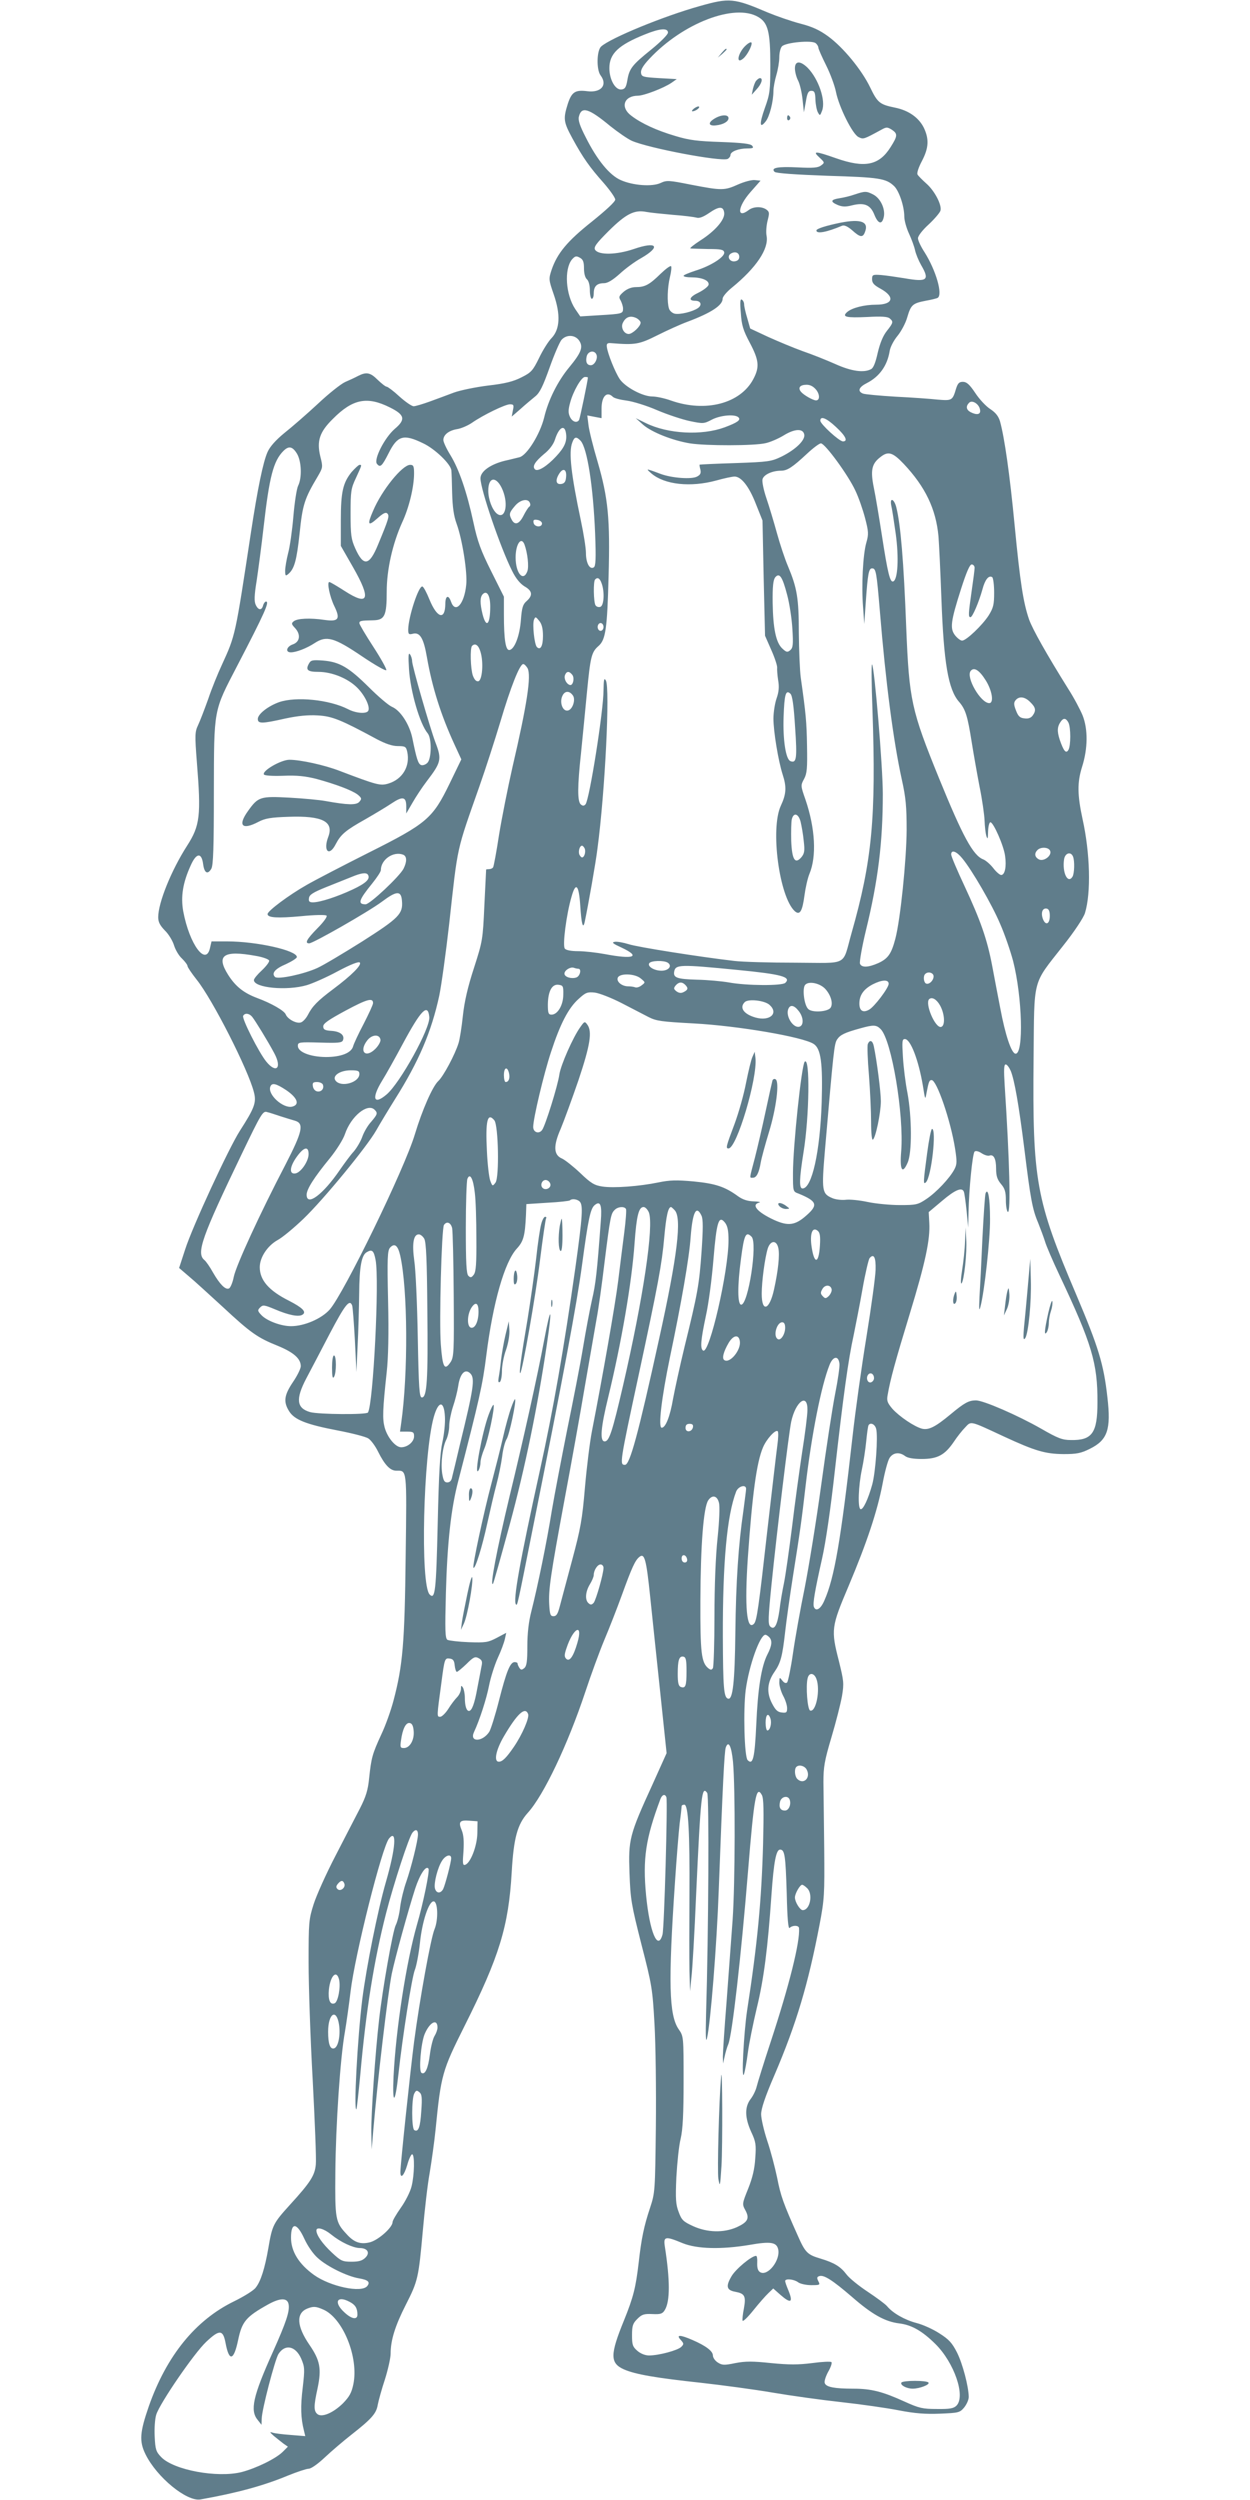 <?xml version="1.0" standalone="no"?>
<!DOCTYPE svg PUBLIC "-//W3C//DTD SVG 20010904//EN"
 "http://www.w3.org/TR/2001/REC-SVG-20010904/DTD/svg10.dtd">
<svg version="1.0" xmlns="http://www.w3.org/2000/svg"
 width="640pt" height="1280pt" viewBox="0 0 640 1280"
 preserveAspectRatio="xMidYMid meet">
<g transform="translate(0,1280) scale(0.1,-0.1)"
fill="#607d8b" stroke="none">
<path d="M3583 12769 c-183 -51 -456 -163 -505 -207 -23 -20 -25 -119 -3 -148
37 -49 3 -90 -68 -81 -62 8 -80 -4 -100 -65 -24 -77 -22 -92 24 -177 55 -101
89 -148 160 -228 32 -37 59 -75 59 -85 0 -11 -48 -55 -120 -113 -126 -100
-177 -162 -206 -247 -15 -46 -15 -50 11 -125 36 -104 32 -179 -11 -224 -16
-16 -45 -62 -64 -102 -32 -65 -40 -74 -90 -99 -41 -21 -83 -32 -171 -42 -64
-8 -142 -24 -175 -36 -32 -12 -88 -33 -124 -46 -36 -13 -73 -24 -82 -24 -10 0
-43 23 -73 50 -30 28 -60 50 -65 50 -6 0 -26 16 -46 35 -38 38 -58 42 -101 20
-15 -8 -45 -22 -66 -31 -22 -10 -85 -60 -140 -112 -56 -52 -133 -119 -171
-149 -45 -37 -74 -70 -86 -97 -23 -51 -51 -188 -85 -411 -81 -533 -79 -526
-149 -679 -20 -43 -52 -121 -70 -175 -19 -53 -42 -113 -52 -134 -16 -34 -17
-49 -6 -190 22 -274 16 -324 -50 -427 -81 -126 -148 -292 -148 -366 0 -25 9
-42 34 -68 19 -18 40 -53 47 -76 7 -23 25 -54 41 -68 15 -15 28 -32 28 -38 0
-6 21 -37 47 -70 81 -101 264 -461 293 -576 14 -53 3 -81 -72 -198 -57 -89
-243 -491 -280 -607 l-31 -95 49 -42 c27 -22 104 -93 173 -156 144 -134 179
-159 284 -201 80 -33 117 -65 117 -104 0 -12 -18 -49 -40 -81 -45 -67 -50
-101 -20 -149 27 -44 87 -68 249 -99 73 -14 144 -32 157 -41 13 -8 36 -39 50
-68 34 -68 62 -97 93 -97 55 0 54 17 48 -436 -5 -448 -15 -562 -62 -740 -13
-50 -41 -129 -63 -175 -46 -100 -51 -119 -62 -223 -6 -61 -16 -94 -47 -155
-22 -42 -78 -151 -125 -242 -48 -92 -98 -204 -112 -248 -25 -78 -26 -94 -26
-298 0 -118 9 -389 21 -602 11 -212 19 -407 16 -433 -5 -56 -27 -91 -132 -206
-86 -95 -91 -104 -111 -222 -18 -104 -39 -171 -65 -203 -10 -14 -60 -45 -111
-70 -197 -96 -345 -278 -436 -537 -46 -133 -50 -179 -17 -246 58 -118 212
-244 282 -231 186 33 322 70 447 122 47 19 95 35 106 35 13 0 48 25 83 58 34
32 96 85 137 117 102 80 127 108 134 152 4 21 20 80 37 131 16 51 29 110 29
131 0 69 23 143 78 251 62 122 65 136 87 380 9 102 24 235 35 295 10 61 24
160 30 220 28 283 34 303 148 531 179 357 226 511 242 789 10 174 29 244 82
303 82 90 205 350 294 617 29 88 73 208 98 268 25 59 66 164 91 233 50 138 67
175 88 192 27 23 36 -11 56 -204 11 -104 34 -327 52 -495 l32 -305 -72 -160
c-119 -260 -124 -282 -118 -454 5 -135 9 -160 61 -365 54 -209 57 -229 67
-408 6 -103 9 -339 7 -525 -4 -332 -4 -338 -30 -417 -31 -93 -44 -156 -58
-280 -15 -128 -27 -176 -75 -295 -72 -176 -72 -219 -1 -251 59 -26 164 -44
396 -69 107 -12 272 -34 365 -50 94 -16 252 -38 353 -49 100 -11 233 -30 294
-42 83 -16 137 -20 211 -17 94 4 101 5 123 31 13 16 24 40 24 55 -1 54 -31
169 -60 227 -25 49 -41 67 -90 98 -32 21 -85 45 -117 53 -61 16 -122 51 -151
86 -9 11 -54 44 -99 74 -44 29 -94 69 -109 89 -30 40 -63 60 -133 81 -67 20
-78 30 -117 119 -73 163 -87 202 -105 295 -11 52 -33 137 -51 190 -17 52 -31
113 -31 135 0 28 20 89 68 200 113 264 173 467 231 770 25 131 26 155 24 390
-2 138 -3 291 -4 340 0 78 5 109 41 230 23 77 47 172 54 211 11 66 9 78 -16
180 -41 160 -39 174 50 384 94 223 147 383 174 524 11 60 27 119 36 132 18 27
50 31 79 9 13 -10 43 -15 85 -15 81 0 118 20 164 87 17 26 44 60 59 75 31 33
22 35 198 -47 160 -74 211 -89 305 -90 67 0 89 4 135 27 91 45 109 99 90 263
-19 171 -46 258 -159 525 -208 489 -225 582 -219 1215 4 413 -8 370 149 570
60 75 107 147 114 170 32 104 26 308 -12 480 -27 125 -28 188 -3 268 30 94 31
193 3 264 -12 29 -44 90 -73 135 -113 181 -183 306 -201 356 -30 87 -46 191
-74 482 -25 262 -52 450 -75 533 -8 26 -22 44 -49 62 -21 13 -56 50 -77 82
-30 45 -45 58 -64 58 -19 0 -26 -7 -35 -35 -18 -61 -21 -62 -94 -56 -36 4
-133 11 -216 15 -82 5 -158 12 -167 16 -29 12 -21 33 21 54 64 33 104 89 116
163 3 21 21 55 40 78 19 23 42 66 50 95 19 65 28 72 94 85 29 5 57 12 62 15
27 17 -9 141 -67 233 -19 29 -34 61 -34 72 0 12 23 42 55 71 30 28 57 60 60
70 9 28 -30 103 -73 140 -20 18 -40 38 -44 45 -5 7 5 37 22 69 35 67 38 112
10 171 -26 52 -78 89 -148 103 -78 16 -89 25 -127 104 -43 89 -137 204 -215
261 -44 32 -80 49 -142 65 -46 12 -121 38 -167 57 -173 74 -196 76 -348 33z
m299 -56 c50 -29 62 -76 62 -243 0 -133 -2 -151 -28 -223 -29 -82 -27 -108 4
-69 20 24 40 103 40 156 0 18 7 55 15 82 8 27 15 68 15 91 0 23 6 48 14 56 20
20 153 32 172 16 8 -6 14 -17 14 -23 0 -6 18 -47 40 -91 22 -44 44 -105 50
-135 15 -77 85 -218 116 -232 25 -12 25 -12 117 38 25 14 30 14 53 0 31 -21
30 -32 -6 -89 -59 -94 -132 -109 -280 -57 -105 37 -122 38 -85 4 28 -26 28
-27 9 -41 -15 -12 -41 -14 -120 -10 -103 5 -139 -2 -118 -23 7 -7 105 -14 270
-20 266 -8 300 -13 342 -53 25 -24 52 -103 52 -156 0 -20 11 -59 24 -87 13
-28 27 -66 31 -85 4 -19 18 -53 31 -76 45 -77 32 -88 -83 -68 -43 7 -98 15
-123 17 -42 3 -45 1 -45 -22 0 -19 10 -30 43 -48 76 -42 65 -82 -22 -82 -61 0
-124 -16 -149 -38 -28 -25 -4 -30 104 -25 72 4 103 2 114 -7 20 -17 19 -22
-14 -64 -20 -25 -35 -62 -47 -112 -11 -50 -22 -78 -34 -84 -37 -20 -101 -11
-183 26 -45 20 -120 50 -167 66 -47 17 -126 50 -177 73 l-92 43 -15 53 c-9 29
-16 61 -16 70 0 10 -5 21 -12 25 -8 5 -10 -13 -5 -68 4 -63 12 -89 46 -153 47
-89 51 -124 18 -186 -66 -125 -244 -172 -421 -110 -33 12 -76 21 -96 21 -50 0
-139 48 -167 89 -24 36 -62 131 -66 165 -2 17 3 21 23 19 123 -10 143 -6 235
40 50 25 120 57 156 70 122 46 179 84 179 118 0 10 21 35 47 56 125 102 190
199 178 265 -4 19 -1 54 5 78 10 39 10 45 -6 57 -24 17 -66 16 -90 -2 -63 -48
-58 16 8 91 l52 59 -29 3 c-15 2 -53 -8 -85 -22 -71 -32 -84 -32 -240 -2 -116
23 -126 24 -158 9 -43 -20 -141 -13 -204 15 -57 25 -121 103 -179 219 -30 58
-40 88 -35 106 13 54 50 43 161 -49 39 -31 88 -65 110 -75 87 -38 452 -107
490 -93 8 4 15 13 15 20 0 18 41 34 87 34 29 0 33 3 24 14 -8 10 -51 15 -159
19 -120 4 -163 9 -235 31 -95 28 -173 64 -224 103 -59 43 -39 103 34 103 32 1
129 38 171 66 l27 19 -90 5 c-84 5 -90 7 -93 27 -2 16 11 38 43 72 171 183
437 285 557 214z m-462 -80 c0 -10 -38 -48 -86 -87 -98 -79 -112 -97 -122
-157 -6 -35 -12 -45 -29 -47 -32 -5 -63 50 -63 109 0 74 46 118 180 172 78 32
120 35 120 10z m288 -923 c4 -35 -48 -94 -122 -141 -34 -22 -56 -40 -51 -41 6
-1 46 -2 90 -3 67 0 80 -3 83 -17 4 -23 -69 -70 -148 -94 -33 -11 -60 -22 -60
-26 0 -5 18 -8 39 -8 55 0 93 -16 89 -38 -2 -9 -25 -27 -51 -40 -47 -22 -55
-42 -17 -42 28 0 36 -21 14 -37 -27 -19 -93 -35 -120 -29 -12 3 -26 15 -29 27
-10 32 -8 106 5 160 7 28 9 53 6 56 -4 4 -28 -14 -54 -39 -57 -56 -80 -68
-126 -68 -23 0 -45 -9 -63 -24 -25 -22 -26 -27 -15 -45 6 -12 12 -30 12 -41 0
-26 -4 -27 -122 -34 l-97 -6 -26 38 c-49 74 -57 203 -17 253 16 18 22 20 40
10 17 -9 22 -21 22 -55 0 -27 6 -48 15 -56 9 -8 15 -30 15 -56 0 -24 5 -44 10
-44 6 0 10 13 10 28 0 36 16 52 52 52 19 0 44 15 81 48 29 27 78 63 109 80
104 60 82 88 -37 47 -88 -30 -180 -32 -198 -4 -8 14 5 32 70 97 88 87 131 109
192 97 20 -4 81 -10 136 -15 55 -4 109 -11 120 -14 14 -5 34 2 65 23 52 36 74
36 78 1z m77 -225 c0 -13 -8 -21 -23 -23 -26 -4 -42 25 -21 39 22 14 44 6 44
-16z m-524 -315 c10 -6 19 -16 19 -22 0 -19 -42 -58 -61 -58 -25 0 -43 35 -29
59 15 30 40 37 71 21z m-295 -115 c21 -32 10 -61 -52 -136 -58 -70 -107 -167
-128 -257 -21 -85 -88 -193 -126 -203 -14 -3 -47 -12 -75 -18 -73 -18 -125
-54 -125 -90 0 -56 102 -355 162 -474 19 -39 41 -65 63 -79 41 -23 44 -46 12
-75 -20 -17 -25 -33 -30 -97 -6 -81 -32 -149 -58 -154 -20 -4 -29 52 -29 182
l0 91 -65 130 c-53 106 -70 152 -91 250 -34 158 -74 273 -118 345 -20 32 -36
67 -36 77 0 27 28 49 71 56 19 3 53 17 75 32 59 41 171 95 195 95 19 0 21 -4
15 -31 l-6 -32 45 39 c24 22 58 50 75 64 24 19 40 53 74 148 24 68 52 132 61
142 26 29 71 26 91 -5z m88 -71 c8 -20 -10 -54 -29 -54 -20 0 -28 17 -21 46 7
27 40 33 50 8z m-44 -117 c0 -14 -41 -210 -45 -217 -11 -18 -35 -10 -47 16 -9
19 -9 36 1 72 16 60 58 132 76 132 8 0 15 -1 15 -3z m1169 -63 c19 -24 19 -54
-1 -54 -15 0 -63 27 -77 44 -17 21 -5 36 29 36 19 0 35 -9 49 -26z m-1041 -36
c7 -7 38 -15 70 -19 31 -4 101 -25 156 -49 54 -23 130 -48 168 -56 68 -14 72
-14 112 7 43 23 119 30 137 12 13 -13 -4 -26 -71 -51 -117 -43 -290 -34 -404
22 l-51 25 38 -34 c44 -38 149 -80 239 -95 81 -13 330 -13 388 1 24 5 67 24
93 40 57 35 100 36 105 3 4 -29 -45 -76 -115 -111 -54 -26 -67 -28 -238 -34
-99 -3 -181 -7 -183 -8 -1 0 0 -12 4 -25 4 -19 0 -27 -17 -36 -27 -15 -127 -8
-185 13 -21 8 -48 18 -59 21 -14 5 -11 0 10 -18 68 -58 201 -72 333 -36 39 11
81 20 93 20 34 0 74 -50 109 -140 l34 -85 6 -295 7 -295 32 -73 c18 -40 31
-81 30 -90 -1 -9 1 -38 5 -64 6 -34 4 -60 -8 -94 -9 -26 -16 -73 -16 -103 0
-67 25 -217 47 -286 21 -64 19 -100 -9 -160 -55 -118 -8 -467 71 -540 26 -23
39 -2 50 81 5 38 16 87 25 109 38 90 30 234 -20 381 -25 71 -25 73 -7 106 15
28 17 55 15 168 -2 125 -6 166 -32 350 -5 36 -9 139 -10 230 0 178 -9 230 -56
342 -15 35 -40 110 -56 168 -16 58 -40 138 -54 179 -14 41 -23 85 -20 97 6 24
50 44 95 44 32 0 59 18 133 87 31 29 63 53 71 53 21 0 140 -163 176 -241 17
-35 39 -99 50 -141 18 -69 19 -83 7 -125 -18 -61 -26 -223 -17 -333 l6 -85 8
115 c10 142 15 170 32 170 20 0 23 -17 40 -220 30 -366 69 -664 112 -860 21
-94 25 -141 25 -260 -1 -154 -32 -459 -58 -557 -20 -76 -37 -101 -87 -124 -52
-23 -86 -24 -94 -3 -3 9 10 85 30 168 63 257 87 454 87 701 0 141 -43 651 -55
663 -4 4 -3 -101 2 -233 19 -551 -2 -773 -107 -1142 -49 -173 -11 -153 -287
-152 -131 0 -272 4 -313 9 -173 20 -498 71 -542 86 -26 8 -58 14 -70 12 -18
-3 -11 -9 35 -30 100 -47 62 -61 -86 -33 -43 8 -105 15 -137 15 -35 0 -62 5
-68 13 -13 15 8 176 34 265 22 79 38 63 45 -46 6 -94 14 -123 23 -81 17 80 57
306 65 374 39 291 65 823 43 861 -9 15 -11 6 -12 -50 0 -106 -72 -559 -92
-584 -8 -9 -14 -9 -24 -1 -18 15 -18 90 1 265 8 77 21 215 30 307 18 185 23
208 60 240 36 32 44 88 51 357 8 294 -2 399 -56 585 -23 77 -44 162 -47 189
l-6 49 36 -7 37 -7 0 49 c0 63 27 91 58 60z m-1142 -54 c77 -38 82 -62 25
-110 -52 -45 -109 -157 -91 -179 17 -21 26 -12 60 55 45 90 76 99 175 51 61
-28 144 -108 146 -140 1 -9 3 -61 4 -116 2 -71 8 -116 23 -157 29 -80 56 -250
49 -313 -10 -99 -56 -149 -78 -85 -13 37 -29 30 -29 -13 -1 -84 -42 -72 -81
23 -14 35 -30 65 -36 67 -19 7 -72 -155 -73 -220 0 -24 3 -27 23 -22 37 10 56
-22 73 -121 27 -154 71 -294 141 -446 l35 -76 -60 -124 c-87 -179 -116 -204
-415 -354 -127 -64 -270 -138 -317 -165 -90 -51 -200 -133 -200 -149 0 -19 50
-22 171 -11 69 7 126 8 131 3 5 -5 -15 -33 -47 -65 -55 -56 -66 -77 -42 -77
20 0 302 161 372 213 76 57 99 58 103 5 6 -67 -15 -88 -203 -208 -97 -61 -201
-123 -230 -136 -70 -32 -203 -60 -217 -46 -19 19 0 42 57 66 30 14 55 30 55
36 0 34 -206 80 -356 80 l-81 0 -7 -30 c-20 -102 -106 13 -138 185 -13 75 -2
145 38 233 29 66 56 69 64 8 6 -46 23 -56 42 -24 10 18 13 107 13 393 1 431
-3 410 119 645 142 273 167 330 148 330 -5 0 -12 -9 -15 -20 -7 -27 -25 -25
-38 4 -8 17 -7 49 5 122 8 54 25 180 36 278 29 255 50 336 101 387 27 27 46
24 69 -13 24 -39 27 -125 6 -166 -7 -15 -18 -85 -24 -157 -6 -71 -18 -156 -27
-188 -8 -32 -15 -72 -15 -89 0 -26 2 -29 16 -17 31 26 43 69 58 208 15 147 25
178 93 292 26 45 27 47 13 102 -19 79 -4 125 64 192 102 103 176 117 292 59z
m3022 -13 c4 -23 -16 -28 -49 -11 -22 12 -25 30 -7 48 16 16 52 -7 56 -37z
m-738 -87 c50 -46 63 -74 36 -74 -19 0 -116 89 -116 106 0 26 31 14 80 -32z
m-1382 -33 c6 -40 -7 -71 -50 -117 -47 -51 -95 -81 -109 -67 -15 15 0 39 46
78 27 21 48 49 56 73 20 64 50 82 57 33z m75 -38 c34 -39 64 -233 74 -474 5
-131 3 -168 -7 -174 -21 -13 -40 23 -40 74 0 25 -12 100 -26 166 -50 237 -63
350 -44 399 11 31 21 32 43 9z m1654 -118 c111 -118 165 -231 178 -371 3 -38
10 -181 15 -319 12 -330 35 -465 90 -528 34 -39 44 -74 65 -206 9 -57 27 -159
40 -227 14 -68 25 -147 26 -176 1 -29 5 -64 9 -78 7 -20 8 -16 9 23 1 26 6 47
12 47 15 0 68 -119 75 -172 8 -55 -1 -98 -20 -98 -7 0 -26 16 -41 36 -15 19
-38 39 -51 44 -52 20 -105 118 -226 415 -142 349 -153 400 -168 770 -13 343
-29 531 -51 618 -11 43 -34 52 -26 10 4 -16 14 -81 23 -145 17 -123 11 -237
-13 -245 -16 -6 -28 43 -58 238 -14 90 -32 199 -41 242 -18 89 -11 123 34 157
39 31 62 25 119 -35z m-1729 -71 c-2 -21 -9 -30 -25 -32 -28 -4 -31 22 -7 57
20 28 37 15 32 -25z m-324 -64 c31 -77 11 -153 -31 -119 -23 20 -43 72 -43
117 0 74 44 75 74 2z m139 -65 c4 -8 2 -17 -4 -20 -5 -4 -18 -24 -29 -46 -22
-43 -44 -50 -60 -20 -15 28 -13 36 16 70 27 33 68 41 77 16z m62 -105 c0 -22
-39 -19 -43 3 -3 15 1 18 20 15 12 -2 23 -10 23 -18z m-90 -107 c16 -43 24
-114 15 -138 -21 -56 -60 -10 -60 71 0 67 28 109 45 67z m2305 -120 c0 -10 -7
-63 -15 -118 -17 -119 -18 -135 -6 -135 10 0 43 77 61 142 13 50 32 74 50 63
5 -3 10 -39 10 -79 0 -62 -4 -78 -28 -117 -33 -51 -115 -129 -136 -129 -8 0
-24 12 -36 27 -27 35 -23 70 31 239 27 84 44 124 54 124 8 0 15 -8 15 -17z
m-960 -138 c12 -44 24 -123 27 -175 5 -81 3 -97 -11 -109 -14 -12 -20 -11 -41
9 -32 30 -47 102 -49 235 -1 83 3 116 13 129 22 26 37 3 61 -89z m-950 59 c16
-42 13 -114 -6 -121 -9 -3 -20 0 -25 8 -10 16 -12 123 -2 132 12 13 24 7 33
-19z m-570 -119 c0 -93 -20 -114 -39 -41 -14 57 -14 89 1 104 21 21 38 -7 38
-63z m270 -151 c0 -52 -13 -75 -31 -57 -13 13 -24 117 -15 140 7 17 9 16 27
-6 13 -16 19 -39 19 -77z m310 46 c0 -11 -7 -20 -15 -20 -8 0 -15 9 -15 20 0
11 7 20 15 20 8 0 15 -9 15 -20z m-630 -127 c17 -55 9 -147 -11 -151 -11 -2
-20 8 -28 29 -12 35 -15 142 -4 152 16 16 33 4 43 -30z m241 -84 c20 -38 -2
-184 -77 -506 -24 -106 -55 -262 -69 -348 -13 -86 -27 -160 -30 -165 -3 -6
-13 -10 -21 -10 -8 0 -14 -1 -15 -2 0 -2 -4 -84 -9 -183 -8 -176 -9 -183 -53
-320 -32 -98 -49 -172 -57 -245 -6 -58 -16 -121 -22 -140 -18 -59 -78 -171
-104 -195 -29 -27 -82 -147 -120 -273 -53 -177 -363 -814 -436 -897 -42 -47
-130 -85 -198 -85 -51 0 -123 27 -151 56 -21 22 -21 26 -7 40 14 14 21 13 74
-9 72 -31 124 -41 143 -28 22 14 -1 36 -69 71 -104 52 -150 106 -150 172 0 50
39 109 90 138 25 13 85 63 134 110 104 100 324 368 372 452 18 32 62 105 97
161 121 192 186 344 226 529 11 53 34 219 51 369 45 409 36 365 155 704 31 88
79 237 107 330 52 176 99 295 117 295 6 0 15 -10 22 -21z m2345 -61 c34 -53
44 -118 19 -118 -44 0 -121 133 -95 165 17 21 44 4 76 -47z m-2116 27 c13 -16
4 -58 -13 -52 -18 6 -31 33 -24 51 8 20 21 21 37 1z m4 -107 c14 -22 -3 -72
-27 -76 -26 -5 -43 41 -28 74 12 28 37 29 55 2z m1137 -163 c11 -160 7 -184
-24 -172 -24 9 -39 110 -35 226 4 116 11 142 35 119 10 -10 17 -60 24 -173z
m1204 130 c28 -27 31 -43 12 -69 -9 -12 -23 -17 -42 -14 -23 2 -32 11 -43 40
-12 30 -12 41 -2 53 18 22 48 18 75 -10z m195 -104 c13 -24 13 -121 0 -141
-12 -20 -24 -6 -44 52 -15 46 -13 69 7 96 13 17 25 15 37 -7z m-1371 -508 c5
-21 13 -65 16 -98 6 -50 4 -64 -11 -83 -33 -39 -49 -15 -53 83 -1 47 0 97 3
110 9 37 34 30 45 -12z m-1105 -138 c6 -17 -2 -45 -14 -45 -4 0 -10 7 -14 15
-6 17 2 45 14 45 4 0 10 -7 14 -15z m2383 -12 c9 -24 -33 -56 -58 -43 -22 12
-24 31 -7 48 17 17 58 15 65 -5z m-450 -38 c49 -59 152 -236 194 -336 23 -52
52 -137 66 -189 47 -184 55 -475 13 -475 -21 0 -53 95 -79 235 -12 63 -31 160
-41 215 -26 137 -60 233 -141 407 -38 81 -69 154 -69 163 0 26 27 17 57 -20z
m-2863 19 c20 -8 20 -36 2 -72 -21 -40 -172 -182 -194 -182 -42 0 -36 21 34
107 24 30 44 60 44 68 0 54 64 98 114 79z m3430 -10 c9 -23 7 -87 -3 -103 -24
-38 -53 21 -43 89 5 33 35 42 46 14z m-3610 -93 c13 -21 -10 -43 -78 -75 -79
-37 -167 -66 -204 -66 -18 0 -23 5 -20 22 2 17 21 29 88 56 47 19 105 42 130
52 50 21 76 24 84 11z m3491 -210 c0 -42 -21 -52 -35 -17 -12 32 -3 58 19 54
11 -2 16 -14 16 -37z m-4066 -205 c36 -6 66 -17 69 -24 2 -7 -15 -29 -37 -50
-23 -21 -41 -43 -41 -50 0 -40 169 -56 271 -26 30 9 101 40 158 71 66 35 107
51 113 45 12 -12 -42 -66 -137 -137 -80 -60 -106 -87 -129 -132 -9 -17 -25
-35 -36 -38 -23 -7 -67 17 -77 41 -7 19 -73 57 -146 84 -69 26 -111 59 -149
119 -63 100 -24 127 141 97z m2110 -35 c24 -16 5 -41 -32 -41 -38 0 -73 22
-63 38 8 14 75 16 95 3z m356 -37 c227 -22 277 -36 246 -66 -15 -16 -199 -15
-290 2 -35 6 -108 13 -163 14 -102 3 -122 10 -116 42 7 36 29 37 323 8z m-814
6 c18 0 9 -39 -11 -45 -26 -8 -60 3 -60 20 0 17 30 36 48 30 8 -3 18 -5 23 -5z
m1819 -39 c0 -22 -25 -45 -40 -36 -11 7 -14 38 -3 48 14 15 43 7 43 -12z
m-1499 -11 c24 -20 24 -20 4 -35 -11 -9 -26 -13 -33 -10 -8 3 -24 5 -36 5 -32
0 -61 24 -53 44 9 24 88 22 118 -4z m1269 -27 c0 -21 -74 -119 -101 -133 -31
-17 -49 -5 -49 32 0 42 21 73 68 98 47 24 82 26 82 3z m-1042 -5 c17 -17 15
-26 -7 -37 -13 -7 -24 -6 -37 3 -15 12 -16 16 -5 30 16 19 33 20 49 4z m719
-23 c28 -32 39 -73 26 -94 -14 -22 -96 -27 -115 -7 -21 20 -31 105 -16 123 18
22 78 9 105 -22z m-1343 -28 c0 -53 -29 -102 -60 -102 -16 0 -19 8 -19 52 1
68 21 105 54 101 24 -3 26 -7 25 -51z m297 -42 c52 -27 114 -59 139 -72 41
-21 67 -24 232 -33 226 -12 559 -69 614 -105 37 -24 47 -97 41 -299 -8 -252
-50 -441 -98 -441 -18 0 -17 47 5 185 30 183 34 493 6 464 -16 -18 -60 -431
-60 -572 0 -92 0 -93 28 -103 95 -39 102 -58 42 -111 -58 -52 -94 -57 -167
-24 -86 40 -119 78 -75 89 9 3 -4 5 -29 6 -32 1 -56 9 -80 26 -67 49 -115 65
-227 76 -88 8 -123 7 -181 -5 -97 -20 -229 -30 -287 -21 -40 6 -58 16 -113 69
-36 34 -78 67 -93 74 -44 18 -46 65 -7 153 17 41 58 153 91 249 60 179 71 249
45 284 -13 18 -15 17 -36 -13 -37 -51 -100 -194 -107 -242 -8 -58 -72 -262
-88 -284 -16 -23 -46 -13 -46 15 0 43 54 271 91 383 47 144 89 226 142 273 35
32 44 36 82 32 24 -3 85 -27 136 -53z m-1271 -1 c0 -8 -22 -55 -48 -106 -27
-51 -51 -103 -54 -115 -9 -34 -62 -55 -140 -55 -81 1 -143 26 -143 57 0 19 6
20 113 17 95 -3 113 -1 118 12 10 26 -14 45 -59 48 -34 2 -42 7 -42 23 0 15
28 34 115 81 110 59 140 67 140 38z m2902 -10 c25 -43 29 -107 6 -112 -30 -6
-83 119 -61 142 14 13 37 1 55 -30z m-872 1 c48 -43 2 -85 -71 -65 -60 17 -85
50 -56 79 17 18 102 9 127 -14z m149 -31 c25 -31 27 -72 6 -80 -31 -12 -72 49
-60 87 9 27 30 24 54 -7z m-1891 -31 c6 -57 -150 -339 -219 -397 -66 -56 -78
-20 -23 70 20 32 68 118 106 189 94 175 129 210 136 138z m-907 1 c16 -20 80
-124 113 -186 41 -76 11 -107 -41 -43 -38 47 -126 221 -118 234 9 16 31 13 46
-5z m3218 -63 c56 -56 120 -438 105 -627 -8 -95 6 -119 33 -57 23 50 22 234
-1 358 -10 50 -20 132 -23 183 -5 81 -4 92 10 92 29 0 70 -108 92 -238 12 -75
12 -76 19 -37 11 57 14 65 26 65 26 0 97 -206 120 -351 10 -65 10 -80 -3 -105
-24 -46 -93 -119 -144 -153 -43 -29 -53 -31 -135 -31 -49 0 -124 7 -166 16
-42 9 -93 14 -113 11 -19 -2 -49 1 -66 8 -55 23 -57 36 -39 249 44 508 47 541
62 564 16 24 39 35 119 57 68 19 82 18 104 -4z m-2561 -54 c2 -9 -10 -31 -26
-47 -51 -51 -86 -13 -41 44 24 30 62 32 67 3z m3227 -160 c19 -47 41 -171 70
-402 31 -252 41 -307 70 -375 12 -30 28 -73 35 -95 6 -22 40 -101 75 -175 165
-350 195 -449 194 -650 0 -157 -27 -195 -136 -193 -44 0 -67 9 -152 58 -121
69 -296 145 -334 145 -37 0 -59 -12 -131 -72 -77 -64 -111 -81 -145 -73 -39
10 -116 62 -152 102 -26 31 -30 41 -24 72 13 77 40 175 112 411 81 265 106
384 101 469 l-3 55 69 58 c67 57 102 71 111 46 3 -7 9 -51 14 -98 l8 -85 2 80
c2 114 20 298 31 309 5 5 20 2 35 -8 15 -10 32 -15 40 -13 22 9 35 -15 35 -66
0 -38 6 -56 25 -79 20 -23 25 -41 25 -83 0 -30 5 -57 10 -60 16 -10 9 268 -16
648 -5 80 -4 107 5 107 7 0 18 -15 26 -33z m-2569 -11 c6 -26 -1 -46 -17 -46
-5 0 -9 16 -9 35 0 40 17 47 26 11z m-766 -5 c0 -43 -92 -70 -121 -35 -21 25
21 54 77 54 37 0 44 -3 44 -19z m-187 -54 c8 -21 -8 -39 -29 -35 -11 2 -20 13
-22 26 -3 18 1 22 21 22 14 0 27 -6 30 -13z m-187 -29 c57 -39 70 -74 30 -84
-46 -11 -127 62 -112 102 8 22 29 17 82 -18z m452 -100 c17 -17 15 -23 -18
-62 -17 -18 -37 -53 -45 -76 -8 -23 -28 -57 -44 -76 -17 -18 -48 -61 -71 -94
-86 -126 -170 -189 -170 -127 0 28 37 87 119 187 34 42 68 96 77 123 31 92
116 161 152 125z m-483 -33 c28 -9 61 -19 75 -23 48 -14 39 -55 -48 -224 -131
-251 -253 -517 -265 -575 -6 -31 -18 -58 -25 -60 -18 -8 -47 22 -81 81 -16 29
-36 58 -45 65 -42 35 -12 119 191 541 100 208 109 224 131 216 10 -2 40 -12
67 -21z m1096 -21 c21 -26 26 -292 6 -319 -15 -20 -16 -19 -27 10 -6 17 -14
84 -17 151 -8 158 3 200 38 158z m-951 -173 c0 -37 -40 -95 -68 -99 -33 -5
-29 35 8 86 36 50 60 55 60 13z m851 -198 c5 -38 8 -143 8 -234 1 -128 -2
-170 -13 -185 -12 -16 -17 -17 -28 -6 -10 10 -13 66 -13 245 0 128 4 241 8
251 13 33 30 2 38 -71z m387 44 c4 -20 -25 -34 -40 -19 -15 15 -1 44 19 40 10
-2 19 -11 21 -21z m150 -89 c18 -18 15 -73 -22 -338 -58 -410 -114 -731 -181
-1035 -104 -473 -140 -673 -123 -690 7 -7 7 -7 86 390 158 788 225 1148 252
1348 32 238 43 289 65 307 29 24 38 1 31 -84 -19 -259 -26 -320 -45 -401 -11
-49 -32 -160 -46 -245 -14 -85 -51 -274 -81 -420 -29 -146 -65 -333 -79 -416
-25 -157 -72 -386 -105 -516 -13 -51 -20 -110 -20 -176 0 -78 -3 -102 -16
-113 -13 -10 -17 -10 -25 2 -5 8 -9 17 -9 22 0 4 -7 7 -15 7 -23 0 -42 -47
-80 -196 -19 -75 -42 -148 -50 -161 -35 -53 -103 -54 -78 -1 29 62 64 171 77
238 8 41 28 104 44 140 17 36 33 80 37 98 l7 32 -49 -26 c-44 -23 -56 -25
-143 -22 -52 2 -101 8 -109 12 -12 8 -13 48 -8 240 7 256 26 433 64 576 107
415 124 488 143 641 34 269 93 477 156 546 34 37 42 64 47 173 l2 55 108 7
c60 3 111 9 115 12 9 10 37 7 50 -6z m237 -38 c3 -5 -1 -60 -9 -122 -8 -62
-22 -173 -31 -247 -15 -121 -80 -491 -134 -767 -11 -56 -27 -186 -36 -289 -14
-165 -22 -210 -66 -374 -27 -102 -56 -208 -63 -236 -10 -38 -17 -50 -32 -50
-16 0 -19 9 -22 60 -4 76 6 146 79 540 33 176 80 437 104 580 25 143 52 298
60 345 9 47 27 175 40 285 30 240 33 251 52 270 16 17 49 20 58 5z m117 -17
c27 -68 -29 -441 -132 -887 -55 -237 -71 -286 -94 -286 -26 0 -20 71 18 226
67 276 121 587 135 789 10 139 21 185 46 185 9 0 20 -12 27 -27z m132 11 c38
-38 15 -233 -80 -662 -106 -483 -149 -642 -174 -642 -28 0 -28 5 70 460 99
461 119 568 131 705 10 111 20 155 35 155 1 0 10 -7 18 -16z m138 -29 c8 -19
8 -65 0 -183 -12 -170 -20 -214 -87 -487 -24 -99 -50 -219 -59 -267 -15 -89
-38 -148 -58 -148 -19 0 -1 152 42 360 58 276 99 510 106 615 10 130 29 168
56 110z m138 -125 c0 -160 -98 -585 -130 -565 -16 10 -12 54 14 177 14 62 31
193 39 291 16 193 27 227 59 187 13 -17 18 -40 18 -90z m-1415 62 c3 -16 7
-170 8 -343 2 -289 1 -317 -16 -343 -31 -46 -41 -28 -50 90 -9 118 4 591 16
612 14 21 35 13 42 -16z m1883 -89 c-6 -99 -31 -97 -44 4 -7 61 7 93 33 71 11
-9 14 -28 11 -75z m-2026 35 c10 -17 14 -110 16 -368 4 -357 -2 -445 -28 -445
-13 0 -16 46 -21 310 -3 171 -11 347 -18 391 -12 87 -4 134 23 134 9 0 21 -10
28 -22z m1676 10 c32 -32 -17 -348 -53 -348 -19 0 -20 96 -1 236 16 124 25
141 54 112z m137 -58 c8 -35 -1 -117 -22 -212 -23 -106 -63 -120 -63 -22 0 63
16 183 31 232 14 42 45 44 54 2z m-1936 -38 c39 -172 41 -606 5 -859 l-6 -43
36 0 c32 0 36 -3 36 -24 0 -28 -33 -56 -66 -56 -29 0 -71 50 -85 103 -11 43
-10 89 11 282 8 72 11 197 7 365 -5 219 -3 257 10 272 23 25 40 12 52 -40z
m-126 -23 c20 -103 -12 -737 -39 -781 -7 -12 -252 -10 -296 2 -70 20 -75 67
-20 172 21 40 76 144 121 231 78 148 101 177 114 143 3 -8 9 -88 14 -178 l8
-163 6 135 c4 74 7 194 8 265 1 140 12 199 39 214 27 16 36 8 45 -40z m2560
-51 c-1 -35 -22 -190 -47 -344 -25 -153 -57 -382 -71 -509 -60 -533 -93 -724
-144 -839 -19 -45 -44 -59 -54 -33 -6 17 5 82 42 247 19 84 44 256 66 455 42
372 68 564 96 690 10 50 31 155 45 235 14 80 31 151 36 158 22 26 33 5 31 -60z
m-225 -99 c2 -9 -5 -24 -14 -34 -15 -14 -19 -15 -31 -2 -12 12 -13 19 -3 36
13 25 43 24 48 0z m-1808 -114 c0 -50 -17 -87 -38 -83 -22 5 -21 67 2 103 21
32 36 24 36 -20z m1570 -83 c0 -34 -23 -68 -38 -58 -25 15 -5 86 23 86 10 0
15 -10 15 -28z m-232 -69 c7 -45 -51 -115 -79 -97 -14 8 -5 43 22 89 24 40 52
44 57 8z m510 -115 c2 -14 -8 -84 -22 -154 -14 -71 -46 -280 -71 -464 -25
-184 -64 -423 -85 -530 -22 -107 -49 -258 -60 -335 -11 -77 -25 -144 -30 -149
-6 -6 -15 -3 -25 10 -14 18 -14 18 -15 -11 0 -17 9 -47 20 -68 11 -20 20 -48
20 -63 0 -22 -4 -25 -27 -22 -22 2 -33 13 -51 48 -28 55 -24 107 14 161 31 45
40 79 54 204 6 55 24 183 40 285 37 232 45 291 65 465 30 258 80 511 122 616
18 46 46 50 51 7z m-1890 -50 c25 -25 17 -77 -53 -363 -18 -77 -36 -152 -40
-167 -3 -19 -12 -28 -25 -28 -15 0 -20 10 -26 46 -8 55 2 137 22 175 7 15 14
46 14 68 0 23 9 67 19 98 11 32 23 80 27 106 9 64 35 92 62 65z m2067 -24 c0
-10 -8 -20 -17 -22 -18 -3 -26 27 -11 42 12 11 28 0 28 -20z m-341 -164 c0
-25 -12 -121 -27 -215 -14 -93 -38 -267 -52 -385 -15 -118 -33 -246 -41 -285
-8 -38 -19 -101 -23 -138 -11 -78 -26 -106 -48 -84 -11 11 -10 45 7 213 28
276 89 779 101 835 23 105 85 149 83 59z m-1856 -34 c2 -32 -4 -90 -13 -130
-12 -54 -18 -156 -24 -419 -8 -344 -13 -389 -41 -361 -49 49 -33 717 21 909
24 85 53 85 57 1z m1270 -53 c-5 -26 -38 -29 -38 -4 0 15 6 21 21 21 14 0 19
-5 17 -17z m938 -9 c10 -39 -3 -221 -20 -284 -21 -76 -47 -131 -60 -127 -15 6
-11 120 7 204 8 37 18 102 22 143 4 41 9 78 12 83 10 16 33 5 39 -19z m-506
-84 c-5 -36 -27 -227 -50 -425 -46 -409 -55 -474 -70 -489 -37 -37 -48 86 -31
339 23 327 45 487 77 563 18 44 65 95 76 84 4 -4 3 -36 -2 -72z m-160 -223 c0
-8 -7 -58 -14 -113 -25 -171 -38 -360 -41 -624 -3 -254 -13 -346 -38 -337 -21
7 -25 55 -26 317 -1 380 21 620 68 743 11 28 51 39 51 14z m-139 -71 c5 -17 2
-94 -7 -180 -10 -94 -16 -246 -16 -402 0 -138 -4 -257 -8 -265 -7 -10 -11 -10
-24 0 -35 29 -41 79 -40 346 1 284 16 477 40 513 20 30 46 25 55 -12z m-163
-289 c2 -10 -3 -17 -12 -17 -10 0 -16 9 -16 21 0 24 23 21 28 -4z m-428 -44
c0 -31 -38 -163 -50 -179 -10 -11 -16 -12 -26 -3 -20 16 -17 59 6 97 11 18 20
39 20 48 0 24 19 54 35 54 8 0 15 -8 15 -17z m-134 -385 c-20 -69 -40 -98 -57
-81 -10 10 -10 21 1 53 35 107 87 133 56 28z m982 30 c17 -17 15 -43 -9 -89
-31 -61 -49 -175 -57 -361 -8 -170 -17 -207 -44 -180 -17 17 -23 257 -10 359
17 126 73 283 101 283 4 0 12 -5 19 -12z m-1473 -151 c-3 -18 -13 -67 -21
-110 -14 -79 -28 -117 -43 -117 -13 0 -21 27 -21 68 0 20 -5 44 -10 52 -8 12
-10 11 -10 -7 0 -13 -9 -32 -20 -43 -10 -10 -31 -37 -45 -60 -14 -22 -33 -40
-41 -40 -18 0 -18 -2 6 175 16 122 17 127 43 123 17 -2 23 -11 25 -35 2 -18 7
-33 11 -33 4 0 26 18 49 40 36 36 44 40 63 30 17 -10 20 -17 14 -43z m1050
-24 c0 -76 -5 -89 -30 -80 -11 5 -15 21 -15 66 0 71 7 93 29 89 13 -3 16 -17
16 -75z m665 -39 c21 -55 -2 -172 -32 -162 -14 5 -23 125 -13 165 7 31 33 29
45 -3z m-1476 -180 c7 -19 -30 -105 -73 -168 -39 -57 -59 -76 -77 -76 -27 0
-15 60 26 130 68 116 109 154 124 114z m1241 -24 c7 -23 -2 -60 -16 -60 -5 0
-9 18 -9 40 0 42 14 54 25 20z m-1827 -63 c4 -46 -20 -87 -50 -87 -18 0 -20 4
-15 38 8 60 25 94 45 90 12 -2 18 -15 20 -41z m1635 -158 c12 -134 11 -618 -2
-809 -7 -96 -21 -285 -31 -420 -11 -135 -19 -261 -19 -280 l1 -35 8 35 c4 19
12 48 19 64 20 50 65 444 101 886 31 381 42 442 71 389 9 -18 10 -78 6 -249
-8 -291 -29 -512 -82 -855 -17 -115 -30 -364 -16 -325 5 14 14 63 20 110 6 47
27 150 46 230 36 148 56 304 75 580 12 170 24 230 44 230 24 0 28 -30 34 -223
3 -134 8 -185 15 -178 15 15 47 14 48 -1 6 -69 -50 -293 -145 -582 -36 -109
-68 -213 -72 -230 -4 -17 -17 -45 -30 -62 -32 -41 -31 -96 2 -169 24 -51 26
-66 21 -134 -3 -54 -14 -101 -36 -156 -31 -77 -32 -80 -15 -111 23 -42 13 -61
-43 -87 -68 -30 -151 -28 -224 5 -50 23 -59 31 -74 72 -15 39 -17 66 -12 179
4 72 13 161 22 197 11 47 15 127 15 294 0 229 0 230 -25 266 -50 72 -54 239
-19 755 8 121 19 256 24 300 6 44 10 83 10 87 0 5 6 8 14 8 20 0 28 -140 26
-465 -1 -154 -1 -327 0 -385 l3 -105 7 70 c5 39 16 228 24 420 24 522 29 564
57 525 10 -14 7 -705 -6 -1135 -3 -112 -1 -148 5 -120 18 76 50 477 60 758 20
536 29 712 36 730 14 38 29 7 37 -74z m377 -39 c23 -42 -16 -80 -48 -48 -13
13 -16 50 -5 61 13 14 43 6 53 -13z m-718 -142 c7 -22 -11 -671 -20 -703 -24
-87 -66 14 -84 201 -18 188 -2 291 73 492 9 24 24 29 31 10z m631 -12 c9 -24
-4 -56 -24 -56 -24 0 -32 16 -25 46 7 26 40 33 49 10z m-1599 -172 c-1 -65
-35 -154 -63 -162 -12 -4 -13 9 -8 69 3 52 1 84 -9 108 -18 43 -11 53 39 49
l42 -3 -1 -61z m-304 -6 c0 -32 -35 -171 -60 -243 -12 -33 -26 -90 -31 -127
-4 -38 -15 -80 -23 -95 -15 -30 -68 -329 -85 -483 -20 -172 -41 -483 -40 -575
l2 -90 8 95 c22 259 75 706 95 805 17 81 84 324 120 436 24 73 56 121 68 101
7 -11 -28 -180 -59 -286 -55 -192 -108 -535 -120 -776 -7 -152 8 -145 25 10
21 194 69 497 84 534 8 20 20 82 26 137 11 109 45 214 70 214 22 0 25 -93 5
-142 -19 -44 -76 -358 -105 -578 -19 -147 -70 -628 -70 -666 0 -38 19 -18 35
36 8 30 20 55 25 55 14 0 12 -107 -3 -165 -7 -28 -32 -77 -55 -109 -23 -33
-42 -65 -42 -73 0 -27 -70 -90 -114 -103 -49 -13 -83 -2 -122 42 -57 61 -59
76 -57 315 2 242 25 587 49 720 8 47 21 140 29 207 22 186 161 740 197 783 41
50 34 -49 -16 -222 -42 -145 -100 -436 -121 -600 -25 -203 -45 -579 -30 -564
2 3 11 84 20 180 29 326 70 582 132 824 38 148 117 391 135 412 16 20 28 15
28 -9z m170 -122 c0 -21 -31 -138 -41 -158 -13 -24 -35 -23 -42 3 -7 26 14
109 37 143 18 28 46 35 46 12z m-547 -130 c8 -20 -20 -43 -35 -28 -8 8 -8 15
2 27 16 19 26 19 33 1z m2369 -23 c32 -29 16 -113 -22 -113 -14 0 -40 42 -40
65 0 20 26 65 37 65 4 0 15 -7 25 -17z m-2396 -468 c9 -38 -5 -115 -23 -122
-23 -9 -34 17 -29 71 8 71 39 102 52 51z m0 -232 c8 -57 -5 -117 -27 -121 -19
-4 -29 24 -29 85 0 95 43 122 56 36z m504 -14 c0 -11 -7 -30 -15 -43 -8 -12
-19 -55 -24 -95 -9 -72 -25 -106 -43 -94 -15 9 -3 151 16 198 26 62 66 82 66
34z m-83 -427 c-5 -83 -15 -111 -36 -98 -14 9 -14 161 0 187 9 17 13 18 26 7
13 -10 15 -28 10 -96z m-599 -654 c17 -37 45 -78 69 -99 48 -44 151 -94 210
-104 48 -8 60 -19 43 -40 -30 -36 -189 -2 -272 57 -78 56 -118 121 -118 191 0
81 30 78 68 -5z m138 21 c48 -39 111 -68 145 -69 41 0 55 -24 30 -49 -16 -16
-34 -21 -71 -21 -47 0 -55 4 -101 47 -48 45 -79 89 -79 113 0 20 38 10 76 -21z
m1799 -44 c74 -30 198 -33 342 -9 108 19 138 14 147 -21 14 -56 -54 -143 -93
-118 -11 7 -15 23 -14 47 1 20 -1 36 -6 36 -23 0 -105 -68 -126 -105 -30 -51
-25 -71 20 -79 48 -9 55 -22 44 -84 -6 -30 -9 -58 -7 -64 2 -6 27 18 55 53 28
35 63 75 77 88 l25 24 36 -32 c55 -48 68 -41 40 26 -8 19 -15 39 -15 44 0 14
44 10 66 -6 10 -8 41 -15 67 -15 45 0 47 1 37 20 -8 16 -8 22 4 26 23 9 68
-20 168 -106 103 -90 169 -127 243 -136 63 -8 116 -38 184 -105 97 -96 156
-268 108 -316 -14 -14 -34 -18 -100 -17 -73 0 -91 4 -166 38 -112 51 -170 66
-262 66 -95 0 -139 8 -146 28 -4 8 4 34 17 58 14 24 21 46 17 50 -4 4 -48 2
-99 -5 -72 -9 -117 -9 -210 0 -95 10 -131 10 -183 0 -58 -12 -68 -11 -90 3
-14 9 -25 25 -25 36 0 22 -35 49 -104 79 -64 28 -86 28 -61 1 17 -19 17 -22 3
-36 -18 -18 -115 -44 -165 -44 -19 0 -43 9 -60 24 -24 21 -27 31 -27 80 0 48
4 60 27 83 23 23 34 27 77 25 42 -2 52 1 64 21 27 44 27 152 0 325 -8 52 2 54
91 17z m-2017 -315 c5 -35 -12 -88 -80 -240 -104 -231 -119 -302 -78 -351 l19
-24 1 31 c0 44 68 304 86 332 34 52 87 41 116 -24 18 -43 19 -52 8 -148 -12
-97 -10 -157 6 -220 l7 -29 -74 6 c-41 3 -83 8 -94 12 -16 5 -14 2 7 -17 15
-12 37 -30 49 -39 l23 -16 -26 -26 c-35 -35 -135 -84 -211 -104 -124 -31 -348
10 -412 77 -26 27 -30 39 -33 105 -2 41 1 90 8 112 18 58 194 315 256 373 68
64 86 63 99 -7 18 -96 42 -90 64 15 20 96 40 120 155 184 62 34 99 34 104 -2z
m311 15 c30 -15 41 -33 41 -66 0 -28 -30 -23 -67 12 -56 51 -38 88 26 54z
m-136 -39 c102 -42 185 -246 156 -384 -9 -43 -20 -63 -53 -97 -50 -49 -108
-74 -131 -55 -19 16 -19 41 1 132 21 100 13 143 -42 223 -65 95 -69 161 -11
185 31 12 43 12 80 -4z"/>
<path d="M3818 12567 c-40 -37 -52 -100 -13 -67 21 17 47 68 43 81 -2 6 -15 0
-30 -14z"/>
<path d="M3694 12528 l-19 -23 23 19 c12 11 22 21 22 23 0 8 -8 2 -26 -19z"/>
<path d="M4070 12450 c0 -17 7 -45 16 -62 9 -17 19 -60 23 -97 l7 -66 10 55
c7 44 13 55 28 55 16 0 20 -8 21 -46 1 -25 7 -55 13 -65 10 -18 11 -17 21 9
20 52 -18 163 -74 220 -38 37 -65 36 -65 -3z"/>
<path d="M3872 12387 c-6 -6 -13 -26 -17 -42 l-6 -30 25 28 c26 28 34 57 17
57 -5 0 -13 -6 -19 -13z"/>
<path d="M3554 12245 c-10 -8 -14 -14 -9 -15 15 0 40 18 34 24 -3 3 -14 -1
-25 -9z"/>
<path d="M3657 12192 c-34 -21 -29 -38 8 -34 39 4 65 20 65 37 0 20 -38 19
-73 -3z"/>
<path d="M4030 12194 c0 -8 5 -12 10 -9 6 4 8 11 5 16 -9 14 -15 11 -15 -7z"/>
<path d="M4375 11804 c-22 -8 -57 -16 -77 -19 -46 -7 -48 -18 -8 -35 23 -9 40
-10 74 -1 62 15 93 2 113 -49 19 -47 39 -52 48 -11 9 41 -17 96 -54 115 -35
18 -42 18 -96 0z"/>
<path d="M4304 11660 c-77 -16 -124 -31 -124 -40 0 -19 53 -9 131 24 11 5 29
-3 52 -23 41 -37 55 -39 66 -8 20 52 -21 67 -125 47z"/>
<path d="M1800 10383 c-44 -55 -55 -101 -55 -248 l0 -130 63 -110 c93 -163 80
-200 -43 -121 -39 25 -74 46 -79 46 -13 0 2 -75 26 -124 32 -66 21 -80 -50
-70 -74 11 -140 8 -158 -7 -13 -10 -12 -15 6 -34 31 -33 26 -71 -10 -84 -33
-11 -41 -41 -11 -41 28 0 82 21 123 48 60 39 99 28 241 -68 68 -46 123 -77
125 -71 2 6 -28 60 -67 120 -39 60 -71 114 -71 120 0 12 6 14 70 15 60 1 70
23 70 147 0 113 30 245 79 354 36 77 61 183 61 251 0 37 -3 44 -20 44 -40 0
-145 -129 -190 -236 -31 -71 -26 -81 21 -39 30 27 44 34 52 26 12 -12 8 -26
-48 -161 -44 -107 -74 -112 -116 -18 -21 47 -24 68 -24 178 0 116 2 129 28
184 30 66 31 66 18 66 -5 0 -23 -17 -41 -37z"/>
<path d="M2094 9375 c7 -114 55 -281 96 -330 21 -26 20 -130 -2 -151 -9 -9
-23 -14 -32 -11 -15 6 -23 30 -45 139 -15 70 -61 141 -104 159 -17 7 -71 53
-119 101 -102 101 -149 129 -234 136 -56 4 -63 2 -73 -17 -17 -31 -6 -41 49
-41 69 0 151 -33 199 -81 40 -40 68 -100 56 -119 -10 -16 -63 -12 -103 9 -96
49 -266 66 -353 36 -56 -20 -109 -61 -109 -86 0 -25 21 -25 140 2 66 14 117
19 167 16 74 -4 118 -22 303 -122 44 -23 78 -35 107 -35 38 0 42 -3 48 -29 16
-74 -24 -141 -97 -163 -41 -12 -57 -8 -249 65 -77 30 -201 57 -257 57 -43 0
-140 -56 -131 -75 2 -6 42 -9 99 -7 71 3 114 -2 170 -16 99 -27 184 -59 212
-81 20 -17 21 -21 8 -36 -15 -18 -59 -17 -175 4 -27 5 -109 13 -182 17 -150 8
-161 5 -213 -68 -54 -75 -31 -100 53 -56 34 18 63 23 155 26 172 6 232 -24
203 -102 -28 -73 4 -105 38 -38 26 50 51 71 151 127 47 27 107 63 134 81 58
39 76 35 76 -15 l0 -36 32 55 c17 30 50 80 73 110 74 97 78 112 44 200 -28 75
-119 390 -119 415 0 11 -5 27 -11 35 -8 11 -9 -10 -5 -75z"/>
<path d="M3853 7390 c-7 -14 -21 -74 -33 -133 -11 -59 -38 -155 -60 -214 -43
-114 -45 -123 -30 -123 42 0 149 359 138 463 l-4 32 -11 -25z"/>
<path d="M3955 7268 c-2 -7 -18 -78 -35 -158 -17 -80 -42 -187 -55 -238 -29
-111 -29 -102 -10 -102 18 0 31 24 40 78 4 23 23 93 42 155 37 120 55 259 34
271 -6 4 -13 1 -16 -6z"/>
<path d="M3990 6625 c7 -8 22 -15 34 -15 21 1 21 1 2 15 -27 21 -53 20 -36 0z"/>
<path d="M4443 7454 c-3 -8 -1 -80 6 -159 6 -79 11 -186 11 -240 0 -56 4 -94
9 -90 14 8 41 137 41 197 0 48 -21 210 -36 281 -6 30 -21 36 -31 11z"/>
<path d="M4747 6896 c-20 -149 -21 -164 -6 -149 28 28 55 273 31 273 -5 0 -16
-56 -25 -124z"/>
<path d="M5046 6690 c-3 -8 -10 -112 -16 -230 -5 -118 -12 -253 -15 -300 -3
-65 -2 -77 5 -50 20 74 50 345 49 448 0 106 -10 164 -23 132z"/>
<path d="M4941 6445 c-1 -38 -8 -105 -15 -148 -7 -43 -8 -73 -3 -68 13 13 29
158 24 227 l-3 59 -3 -70z"/>
<path d="M5267 6265 c-4 -49 -12 -134 -17 -188 -13 -124 -13 -147 0 -127 16
29 31 183 28 295 l-3 110 -8 -90z"/>
<path d="M5158 6190 c-4 -14 -9 -47 -12 -75 l-6 -50 16 34 c8 18 14 52 12 75
-3 35 -4 37 -10 16z"/>
<path d="M4888 6177 c-12 -29 -10 -63 3 -50 6 6 9 23 7 39 -2 24 -4 26 -10 11z"/>
<path d="M5367 6077 c-20 -90 -22 -120 -7 -97 5 8 10 29 10 46 0 17 5 45 11
62 6 17 9 39 7 49 -2 10 -11 -17 -21 -60z"/>
<path d="M2771 6533 c-6 -21 -18 -101 -26 -178 -9 -77 -29 -216 -44 -310 -33
-193 -45 -282 -37 -275 11 12 78 391 101 579 14 112 28 208 31 213 3 4 1 8 -5
8 -6 0 -15 -17 -20 -37z"/>
<path d="M2866 6523 c-9 -57 -7 -121 4 -128 6 -4 10 25 10 79 0 47 -2 86 -4
86 -2 0 -6 -17 -10 -37z"/>
<path d="M2638 6294 c-5 -4 -8 -23 -8 -43 0 -25 3 -32 11 -24 6 6 9 25 7 43
-2 17 -6 28 -10 24z"/>
<path d="M2822 6125 c0 -16 2 -22 5 -12 2 9 2 23 0 30 -3 6 -5 -1 -5 -18z"/>
<path d="M2786 5938 c-34 -182 -107 -511 -177 -799 -66 -276 -102 -466 -85
-448 3 2 41 139 86 304 79 292 142 599 190 922 29 195 21 207 -14 21z"/>
<path d="M2588 5965 c-9 -38 -19 -97 -23 -130 -3 -33 -9 -73 -12 -89 -3 -19
-2 -26 6 -22 6 4 11 29 11 57 0 27 9 76 21 108 12 35 19 78 17 103 l-3 43 -17
-70z"/>
<path d="M2617 5592 c-10 -27 -29 -95 -42 -153 -13 -57 -40 -163 -59 -235 -39
-147 -99 -425 -92 -431 9 -9 45 108 71 228 15 68 36 158 47 199 11 41 24 105
29 142 4 37 15 78 23 90 14 22 51 196 43 204 -2 2 -11 -18 -20 -44z"/>
<path d="M2502 5557 c-33 -88 -76 -319 -53 -287 6 8 11 27 11 41 0 15 9 46 19
70 20 45 56 217 48 226 -3 2 -14 -20 -25 -50z"/>
<path d="M2401 5143 c0 -31 2 -34 9 -18 12 28 12 55 0 55 -5 0 -10 -17 -9 -37z"/>
<path d="M2393 4640 c-12 -58 -25 -123 -28 -145 l-5 -40 15 32 c18 38 48 204
43 236 -2 12 -13 -25 -25 -83z"/>
<path d="M1700 5798 c0 -45 3 -59 10 -48 13 20 13 110 0 110 -6 0 -10 -27 -10
-62z"/>
<path d="M3692 2168 c-11 -131 -20 -483 -14 -523 8 -46 9 -41 16 65 6 98 5
534 -2 458z"/>
<path d="M4615 601 c-7 -13 27 -31 58 -31 34 0 88 20 81 31 -7 12 -131 12
-139 0z"/>
</g>
</svg>
